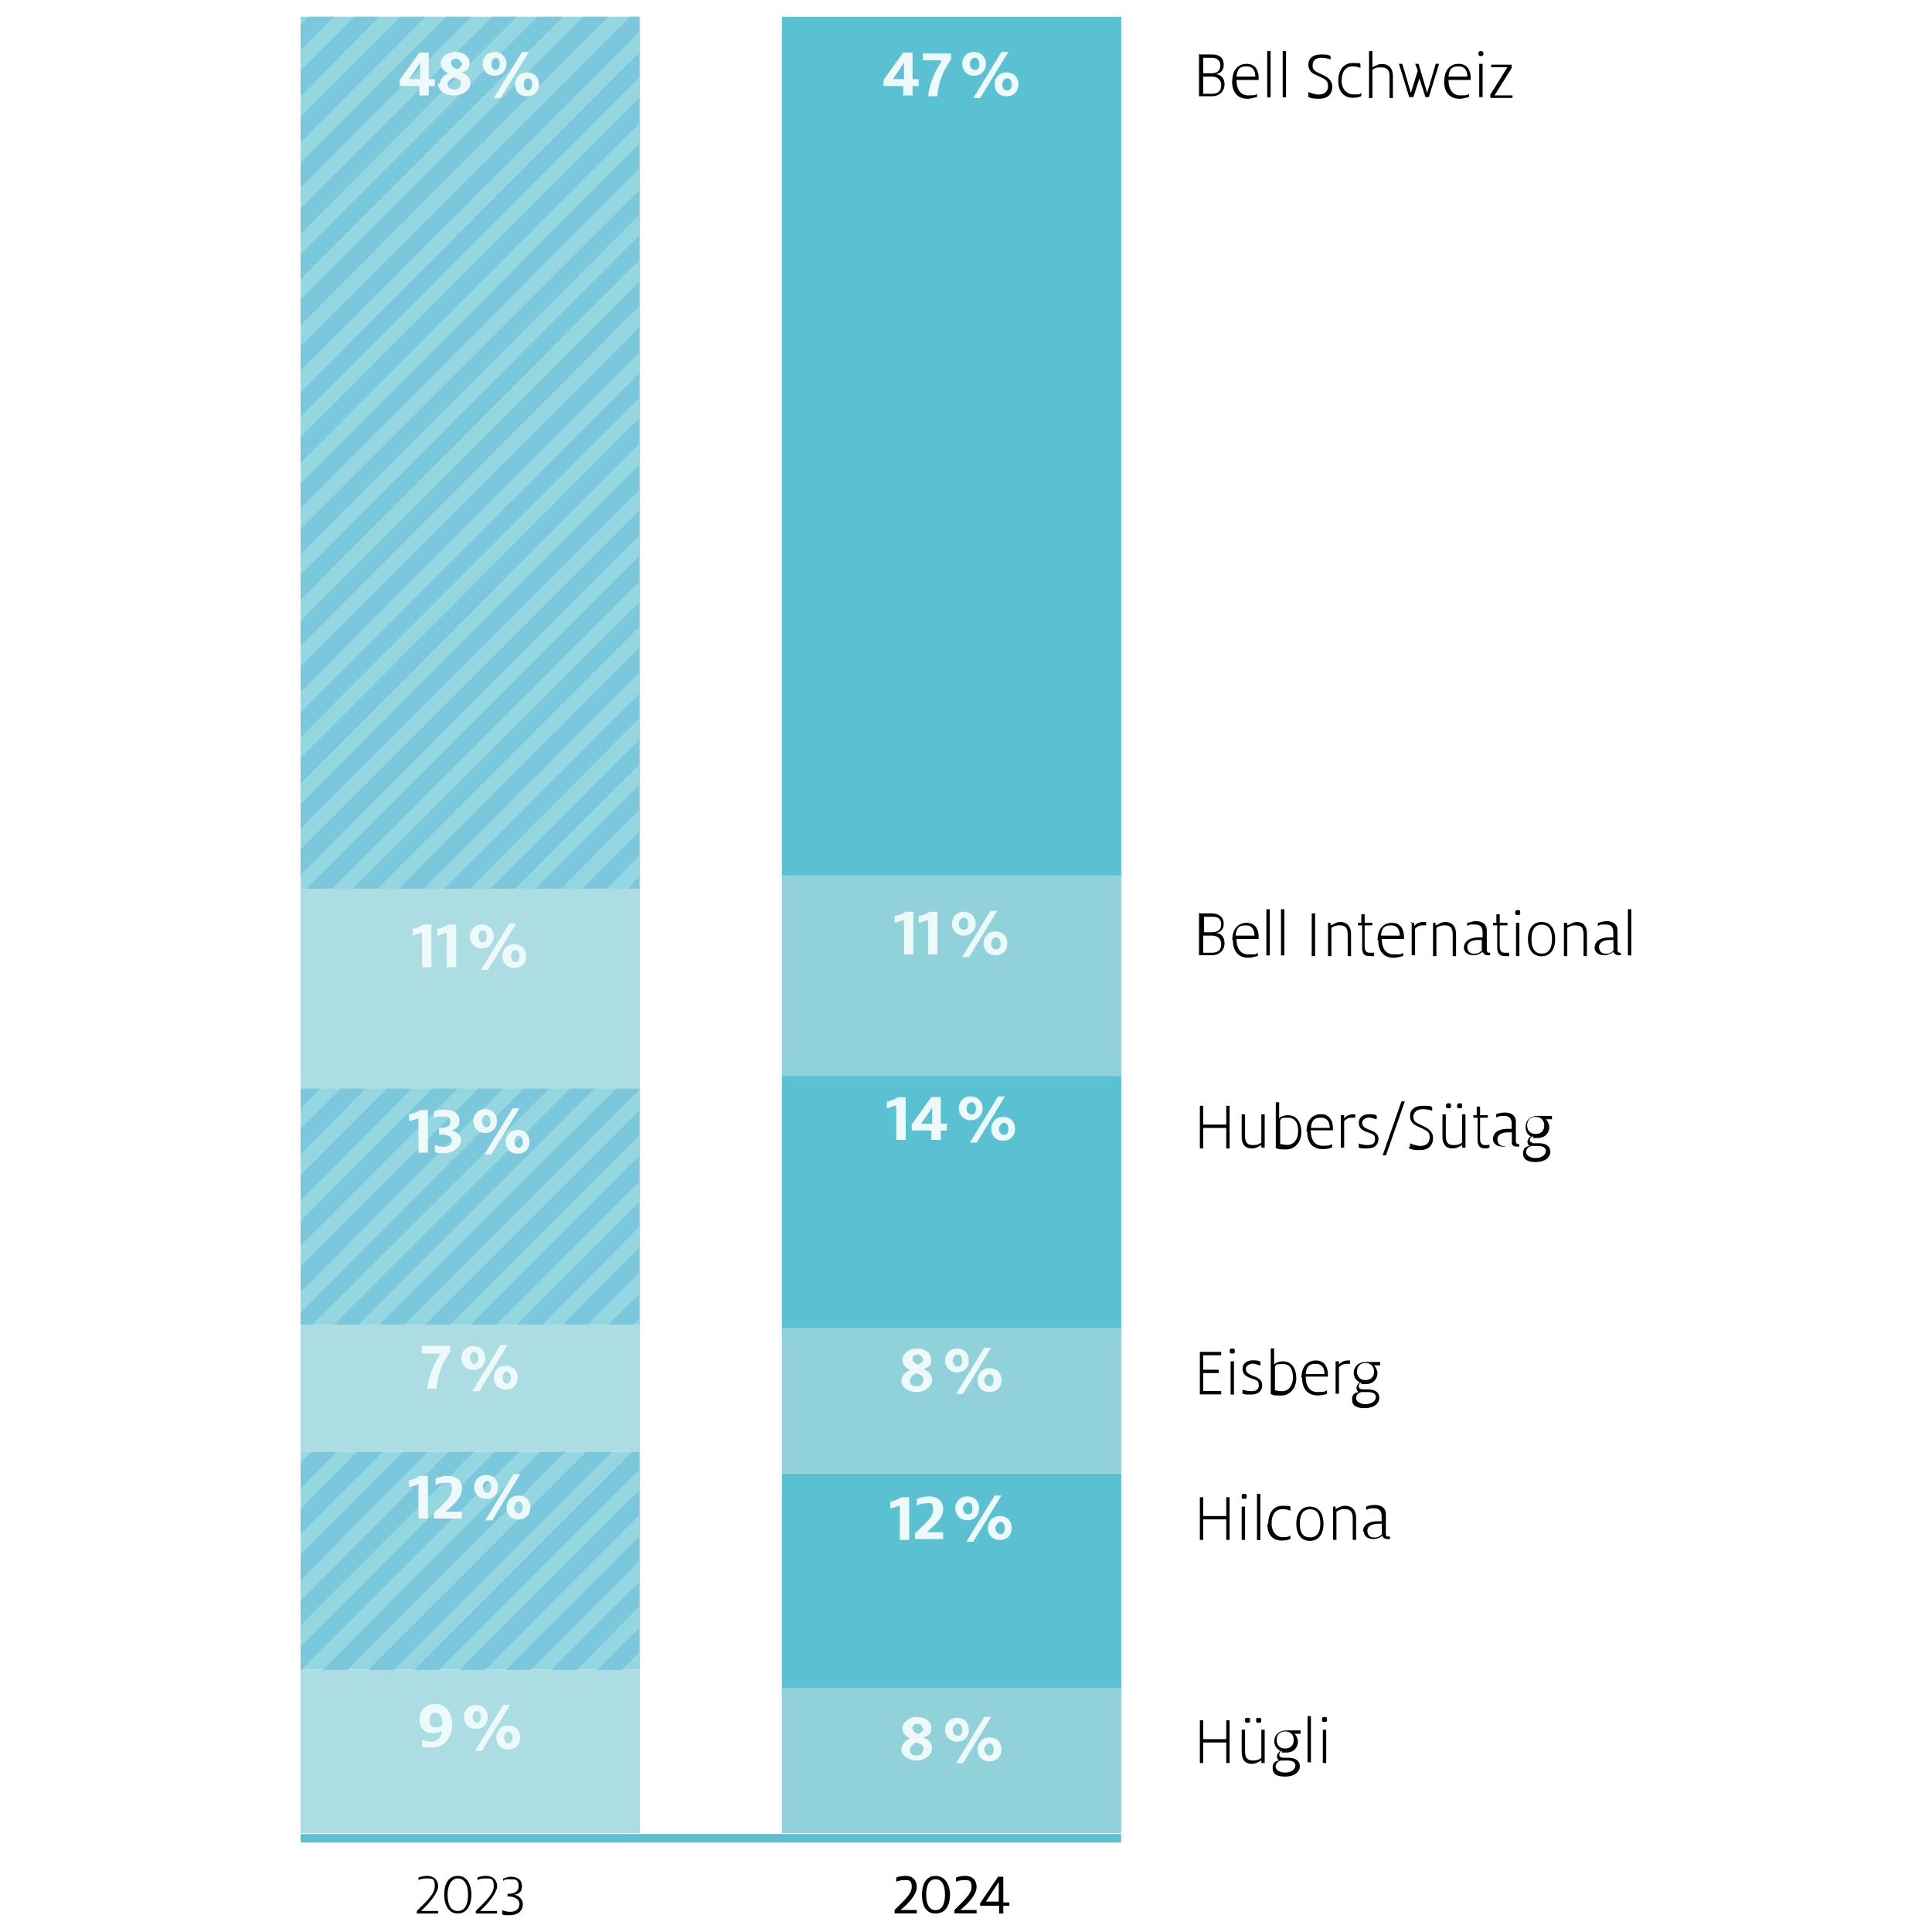 <?xml version="1.0" encoding="UTF-8"?>
<svg id="Layer_1" data-name="Layer 1" xmlns="http://www.w3.org/2000/svg" viewBox="0 0 115 115">
  <defs>
    <style>
      .cls-1 {
        fill: #acdde3;
      }

      .cls-2 {
        fill: #91d1da;
      }

      .cls-3 {
        fill: #eef9fa;
      }

      .cls-4 {
        fill: #fff;
      }

      .cls-5, .cls-6 {
        fill: none;
      }

      .cls-7 {
        fill: #7bc8dc;
      }

      .cls-8 {
        fill: #94d7e1;
      }

      .cls-9 {
        isolation: isolate;
      }

      .cls-6 {
        stroke: #5ac1d3;
        stroke-width: .51px;
      }

      .cls-10 {
        fill: #5ac1d3;
      }
    </style>
  </defs>
  <rect class="cls-4" x="-3" y="-4" width="121" height="121"/>
  <g>
    <g>
      <path d="M71.42,54.37h.71c.46,0,.71.25.71.61s-.2.51-.46.56h0c.31,0,.51.25.51.61s-.25.71-.76.71h-.76v-2.54h0l.05.05ZM71.62,55.49h.51c.36,0,.56-.15.56-.46s-.15-.46-.51-.46h-.51v.92h-.05ZM71.62,56.71h.51c.41,0,.56-.2.56-.51s-.2-.51-.56-.51h-.51v1.07h0v-.05Z"/>
      <path d="M73.35,55.95c0-.61.31-1.02.86-1.02s.71.46.71.81v.15h-1.32c0,.51.2.92.71.92s.41,0,.56-.1v.2c-.1,0-.31.1-.56.1-.61,0-.92-.41-.92-1.02h0l-.05-.05ZM73.55,55.69h1.12c0-.36-.15-.61-.51-.61s-.56.1-.61.61h0Z"/>
      <path d="M75.38,54.12h.2v2.75h-.2v-2.75Z"/>
      <path d="M76.25,54.12h.2v2.75h-.2v-2.75Z"/>
      <path d="M78.08,54.37h.2v2.54h-.2v-2.54Z"/>
      <path d="M79,54.93h.2v.15c.1,0,.31-.2.56-.2.46,0,.66.31.66.71v1.32h-.2v-1.27c0-.36-.1-.56-.46-.56s-.41.1-.51.15v1.68h-.2v-1.98h-.05Z"/>
      <path d="M80.78,54.93h.25v-.51h.2v.51h.46v.15h-.46v1.27c0,.25.1.36.31.36h.25v.2h-.25c-.36,0-.46-.15-.46-.51v-1.32h-.25v-.15h-.05Z"/>
      <path d="M82,55.95c0-.61.31-1.02.86-1.02s.71.46.71.81v.15h-1.32c0,.51.2.92.71.92s.41,0,.56-.1v.2c-.1,0-.31.1-.56.1-.61,0-.92-.41-.92-1.02h0l-.05-.05ZM82.2,55.69h1.12c0-.36-.15-.61-.51-.61s-.56.1-.61.61Z"/>
      <path d="M83.98,54.93h.2v.2c.1-.15.31-.25.51-.25h.2v.2h-.2c-.25,0-.36.1-.46.2v1.58h-.2v-1.98h-.05v.05Z"/>
      <path d="M85.25,54.93h.2v.15c.1,0,.31-.2.56-.2.46,0,.66.31.66.71v1.32h-.2v-1.27c0-.36-.1-.56-.46-.56s-.41.1-.51.15v1.68h-.2v-1.98h-.05Z"/>
      <path d="M87.14,56.41c0-.36.31-.61.86-.61s.15,0,.25,0v-.31c0-.31-.15-.46-.46-.46s-.36,0-.46.1v-.2c.1,0,.31-.1.51-.1.36,0,.66.15.66.56v1.12c0,.15.05.2.15.2s.05,0,.05,0v.15h-.15c-.15,0-.25-.1-.31-.2-.1.1-.31.2-.51.2-.41,0-.61-.2-.61-.56h0v.1h0ZM88.2,56.56v-.61h-.2c-.41,0-.66.15-.66.41s.15.41.41.41.36-.1.46-.2h0Z"/>
      <path d="M88.82,54.93h.25v-.51h.2v.51h.46v.15h-.46v1.27c0,.25.1.36.31.36h.25v.2h-.25c-.31,0-.46-.15-.46-.51v-1.32h-.25v-.15h-.05Z"/>
      <path d="M90.19,54.32c0-.1.05-.15.15-.15s.15,0,.15.15-.05.15-.15.15-.15,0-.15-.15ZM90.24,54.93h.2v1.98h-.2v-1.98Z"/>
      <path d="M90.95,55.9c0-.56.25-1.02.81-1.02s.81.46.81,1.02-.25,1.02-.81,1.02-.81-.46-.81-1.02ZM92.38,55.9c0-.41-.1-.86-.61-.86s-.61.46-.61.86.1.86.61.86.61-.46.61-.86h0Z"/>
      <path d="M93.09,54.93h.2v.15c.1,0,.31-.2.56-.2.46,0,.61.31.61.71v1.32h-.2v-1.27c0-.36-.1-.56-.46-.56s-.41.1-.51.15v1.68h-.2v-1.98h0Z"/>
      <path d="M94.92,56.41c0-.36.31-.61.86-.61s.15,0,.25,0v-.31c0-.31-.15-.46-.46-.46s-.36,0-.46.1v-.2c.1,0,.31-.1.51-.1.36,0,.66.15.66.56v1.12c0,.15.05.2.15.2s.05,0,.05,0v.15h-.15c-.15,0-.25-.1-.31-.2-.1.1-.31.2-.51.2-.41,0-.61-.2-.61-.56h0v.1h0ZM96.04,56.56v-.61h-.2c-.41,0-.66.15-.66.41s.15.41.41.41.36-.1.46-.2h0Z"/>
      <path d="M96.9,54.12h.2v2.75h-.2v-2.75Z"/>
    </g>
    <g>
      <path d="M71.42,65.82h.2v1.12h1.37v-1.12h.2v2.54h-.2v-1.22h-1.37v1.22h-.2v-2.54Z"/>
      <path d="M73.91,67.65v-1.32h.2v1.27c0,.36.1.56.46.56s.41-.1.51-.15v-1.68h.2v1.98h-.2v-.15c-.1.05-.31.2-.56.2-.46,0-.61-.31-.61-.71h0Z"/>
      <path d="M75.94,68.26v-2.65h.2v.97c0-.05.25-.2.51-.2.56,0,.81.46.81,1.02s-.36,1.02-.92,1.02-.46-.05-.61-.1h0v-.05ZM77.27,67.34c0-.46-.15-.81-.61-.81s-.36.05-.46.15v1.42c.1,0,.25.05.41.05.46,0,.66-.41.66-.81h0Z"/>
      <path d="M77.77,67.34c0-.61.31-1.02.86-1.02s.71.46.71.81v.15h-1.32c0,.51.2.92.71.92s.41-.05.56-.1v.2c-.1.05-.31.1-.56.1-.61,0-.92-.41-.92-1.02h0l-.05-.05ZM78.03,67.14h1.12c0-.36-.15-.61-.51-.61s-.56.1-.61.61Z"/>
      <path d="M79.81,66.38h.2v.2c.1-.15.31-.25.51-.25s.1,0,.15,0v.2h-.2c-.25,0-.36.1-.46.2v1.58h-.2v-1.98h0v.05Z"/>
      <path d="M80.88,68.26v-.2c.1.05.36.1.51.1.31,0,.46-.1.46-.36s-.15-.31-.46-.41-.51-.25-.51-.56.25-.51.61-.51.41.05.46.1v.2c-.1,0-.31-.1-.46-.1s-.41.1-.41.31.15.31.41.41.56.2.56.56-.25.56-.66.56-.41,0-.56-.1h.05Z"/>
      <path d="M83.42,65.56h.2l-1.12,3.21h-.2l1.12-3.21Z"/>
      <path d="M83.93,68.26v-.2c.15.05.41.15.61.15.31,0,.56-.15.56-.51s-.2-.41-.61-.61c-.25-.1-.56-.25-.56-.66s.31-.61.76-.61.46,0,.56.1v.2c-.1-.05-.36-.1-.56-.1-.31,0-.56.15-.56.46s.2.36.51.51.66.31.66.76-.31.71-.76.71-.51-.05-.66-.1h0v-.1h.05Z"/>
      <path d="M85.86,67.65v-1.32h.2v1.27c0,.36.1.56.46.56s.41-.1.51-.15v-1.68h.2v1.98h-.2v-.15c-.1.05-.31.2-.56.2-.46,0-.61-.31-.61-.71h0ZM86.07,65.82c0-.1.05-.15.15-.15s.15,0,.15.15-.05.15-.15.15-.15,0-.15-.15ZM86.73,65.82c0-.1.05-.15.15-.15s.15,0,.15.15-.05.15-.15.15-.15,0-.15-.15Z"/>
      <path d="M87.65,66.38h.25v-.51h.2v.51h.46v.15h-.46v1.27c0,.25.1.36.31.36s.2,0,.25-.05v.2s-.15.05-.25.05c-.31,0-.46-.15-.46-.51v-1.32h-.25v-.15h-.05Z"/>
      <path d="M88.87,67.8c0-.36.31-.61.86-.61s.15,0,.25,0v-.31c0-.31-.15-.46-.46-.46s-.36.05-.46.1v-.2c.1-.05.31-.1.51-.1.36,0,.66.15.66.56v1.12c0,.15.05.2.15.2s.05,0,.05,0v.15h-.15c-.15,0-.25-.05-.31-.2-.1.1-.31.2-.51.2-.41,0-.61-.2-.61-.56h0v.1h0ZM89.99,68.01v-.61h-.2c-.41,0-.66.15-.66.41s.15.41.41.41.36-.1.46-.2h0Z"/>
      <path d="M91.21,67.65c-.05,0-.15.1-.15.2s.05.15.2.2h.36c.36,0,.66.15.66.51s-.36.61-.86.61-.76-.15-.76-.51.2-.41.41-.46c-.1,0-.15-.15-.15-.25s.1-.25.2-.31c-.2-.1-.31-.31-.31-.56,0-.41.31-.66.71-.66s.15,0,.2,0h.66v.2h-.36c.1.1.2.31.2.46,0,.36-.25.66-.71.66s-.15,0-.25,0h0v-.1h-.05ZM92.02,68.52c0-.2-.15-.31-.51-.31h-.31c-.15,0-.36.15-.36.36s.25.36.56.36.61-.15.61-.41h0ZM91.92,66.99c0-.25-.15-.51-.51-.51s-.51.25-.51.51.15.51.51.51.51-.25.51-.51Z"/>
    </g>
    <g>
      <path d="M71.42,80.47h1.27v.2h-1.07v.86h.92v.2h-.92v1.07h1.07v.2h-1.27v-2.54h0Z"/>
      <path d="M73.2,80.42c0-.1,0-.15.15-.15s.15.05.15.15,0,.15-.15.15-.15-.05-.15-.15ZM73.25,81.03h.2v1.98h-.2v-1.98Z"/>
      <path d="M73.96,82.91v-.2c.1.05.36.1.51.1.31,0,.46-.1.46-.36s-.15-.31-.46-.41-.51-.25-.51-.56.25-.51.61-.51.41.05.46.1v.2c-.1,0-.31-.1-.46-.1s-.41.1-.41.31.15.31.41.41.56.2.56.56-.25.56-.66.56-.41,0-.56-.1h.05Z"/>
      <path d="M75.64,82.91v-2.65h.2v.97c0-.05.25-.2.51-.2.56,0,.81.46.81,1.02s-.36,1.02-.92,1.02-.46-.05-.61-.1h0v-.05ZM76.96,82c0-.46-.15-.81-.61-.81s-.36.05-.46.15v1.42c.1,0,.25.05.41.05.46,0,.66-.41.66-.81h0Z"/>
      <path d="M77.47,82c0-.61.31-1.02.86-1.02s.71.46.71.81v.15h-1.32c0,.51.2.92.71.92s.41-.05.56-.1v.2c-.1.05-.31.1-.56.1-.61,0-.92-.41-.92-1.02h0l-.05-.05ZM77.72,81.79h1.12c0-.36-.15-.61-.51-.61s-.56.1-.61.61Z"/>
      <path d="M79.5,81.03h.2v.2c.1-.15.31-.25.51-.25s.1,0,.15,0v.2h-.2c-.25,0-.36.1-.46.2v1.58h-.2v-1.98h0v.05Z"/>
      <path d="M81.03,82.3c-.1,0-.15.1-.15.2s0,.15.2.2h.36c.36,0,.66.15.66.51s-.36.61-.86.61-.76-.15-.76-.51.2-.41.41-.46c-.1,0-.15-.15-.15-.25s.1-.25.2-.31c-.2-.1-.36-.31-.36-.56,0-.41.31-.66.71-.66s.15,0,.2,0h.66v.2h-.36c.1.1.2.31.2.46,0,.36-.25.66-.71.66s-.15,0-.25,0h0v-.1h0ZM81.9,83.17c0-.2-.15-.31-.51-.31h-.31c-.15,0-.36.15-.36.36s.25.36.56.36.61-.15.61-.41h0ZM81.79,81.64c0-.25-.15-.51-.51-.51s-.51.25-.51.51.15.51.51.51.51-.25.51-.51Z"/>
    </g>
    <g>
      <path d="M71.42,89.12h.2v1.12h1.37v-1.12h.2v2.54h-.2v-1.22h-1.37v1.22h-.2v-2.54Z"/>
      <path d="M73.91,89.07c0-.1,0-.15.15-.15s.15.05.15.15,0,.15-.15.15-.15-.05-.15-.15ZM73.91,89.68h.2v1.98h-.2v-1.98Z"/>
      <path d="M74.82,88.92h.2v2.75h-.2v-2.75Z"/>
      <path d="M75.49,90.7c0-.56.25-1.07.86-1.07s.41.05.46.1v.2c-.1-.05-.25-.1-.46-.1-.46,0-.66.36-.66.86s.31.81.66.81.36-.05.46-.1v.2c-.1.05-.25.1-.51.1-.56,0-.86-.36-.86-.97h0l.05-.05Z"/>
      <path d="M77.16,90.7c0-.56.25-1.02.81-1.02s.81.46.81,1.02-.25,1.02-.81,1.02-.81-.46-.81-1.02ZM78.59,90.7c0-.41-.1-.86-.61-.86s-.61.46-.61.86.1.81.61.81.61-.46.61-.81Z"/>
      <path d="M79.3,89.68h.2v.15c.1-.05.31-.2.56-.2.46,0,.66.31.66.71v1.32h-.2v-1.27c0-.36-.1-.56-.46-.56s-.41.1-.51.15v1.68h-.2v-1.98h-.05Z"/>
      <path d="M81.13,91.16c0-.36.31-.61.86-.61s.15,0,.25,0v-.31c0-.31-.15-.46-.46-.46s-.36.05-.46.1v-.2c.1-.05.31-.1.51-.1.36,0,.66.15.66.56v1.12c0,.15,0,.2.15.2s0,0,.1,0v.15h-.15c-.15,0-.25-.05-.31-.2-.1.1-.31.2-.51.2-.41,0-.61-.2-.61-.56h0v.1h-.05ZM82.25,91.31v-.61h-.2c-.41,0-.66.15-.66.41s.15.41.41.41.36-.1.46-.2h0Z"/>
    </g>
    <g>
      <path d="M71.42,102.4h.2v1.12h1.37v-1.12h.2v2.54h-.2v-1.22h-1.37v1.22h-.2v-2.54Z"/>
      <path d="M73.91,104.28v-1.32h.2v1.27c0,.36.1.56.46.56s.41-.1.51-.15v-1.68h.2v1.98h-.2v-.15c-.1.05-.31.2-.56.2-.46,0-.61-.31-.61-.71h0ZM74.11,102.4c0-.1,0-.15.15-.15s.15.05.15.15,0,.15-.15.15-.15-.05-.15-.15ZM74.77,102.4c0-.1,0-.15.15-.15s.15.05.15.15,0,.15-.15.15-.15-.05-.15-.15Z"/>
      <path d="M76.3,104.23c-.1,0-.15.1-.15.2s0,.15.2.2h.36c.36,0,.66.15.66.51s-.36.61-.86.61-.76-.15-.76-.51.2-.41.41-.46c-.1,0-.15-.15-.15-.25s.1-.25.2-.31c-.2-.1-.36-.31-.36-.56,0-.41.31-.66.71-.66s.15,0,.2,0h.66v.2h-.36c.1.1.2.31.2.46,0,.36-.25.66-.71.66s-.15,0-.25,0h0v-.1h0ZM77.11,105.1c0-.2-.15-.31-.51-.31h-.31c-.15,0-.36.15-.36.36s.25.36.56.36.61-.15.61-.41h0ZM77.01,103.57c0-.25-.15-.51-.51-.51s-.51.25-.51.51.15.51.51.51.51-.25.51-.51Z"/>
      <path d="M77.83,102.15h.2v2.75h-.2v-2.75Z"/>
      <path d="M78.69,102.35c0-.1,0-.15.15-.15s.15.05.15.15,0,.15-.15.15-.15-.05-.15-.15ZM78.74,102.96h.2v1.98h-.2v-1.98Z"/>
    </g>
    <g class="cls-9">
      <g class="cls-9">
        <g class="cls-9">
          <g class="cls-9">
            <path d="M71.42,3.24h.71c.51,0,.71.25.71.61s-.2.51-.46.56h0c.31.05.51.25.51.61s-.25.71-.76.71h-.76v-2.54l.05.05ZM71.62,4.36h.51c.36,0,.51-.2.51-.46s-.15-.46-.51-.46h-.51v.92ZM71.62,5.58h.51c.41,0,.56-.2.56-.51s-.2-.51-.56-.51h-.51v1.07-.05Z"/>
          </g>
        </g>
      </g>
      <g class="cls-9">
        <g class="cls-9">
          <g class="cls-9">
            <path d="M73.35,4.82c0-.61.31-1.02.86-1.02s.71.46.71.81,0,.1,0,.15h-1.32c0,.51.2.92.71.92s.41-.05.51-.1v.2c-.1,0-.31.1-.56.1-.61,0-.92-.41-.92-1.02v-.05ZM73.6,4.56h1.12c0-.36-.15-.61-.51-.61s-.56.1-.61.61Z"/>
            <path d="M75.43,3.04h.2v2.75h-.2v-2.75Z"/>
            <path d="M76.35,3.04h.2v2.75h-.2v-2.75Z"/>
          </g>
        </g>
      </g>
      <g class="cls-9">
        <g class="cls-9">
          <g class="cls-9">
            <path d="M77.88,5.68v-.2c.15.05.41.15.61.15.31,0,.56-.15.56-.51s-.2-.41-.61-.61c-.25-.1-.56-.25-.56-.66s.31-.61.76-.61.46.05.56.1v.2c-.1-.05-.36-.1-.56-.1-.31,0-.51.15-.51.46s.2.36.51.51.66.31.66.76-.31.71-.76.71-.51-.05-.66-.1v-.1Z"/>
          </g>
        </g>
      </g>
      <g class="cls-9">
        <g class="cls-9">
          <g class="cls-9">
            <path d="M79.66,4.82c0-.56.25-1.07.86-1.07s.41.05.46.1v.2c-.1-.05-.25-.1-.46-.1-.46,0-.66.36-.66.86s.31.81.71.81.36,0,.46-.1v.2c-.1.05-.25.1-.51.1-.51,0-.86-.36-.86-.97v-.05Z"/>
          </g>
        </g>
      </g>
      <g class="cls-9">
        <g class="cls-9">
          <g class="cls-9">
            <path d="M81.49,3.04h.2v.97c.1-.05.31-.2.56-.2.46,0,.66.31.66.71v1.32h-.2v-1.27c0-.36-.1-.56-.51-.56s-.41.1-.51.15v1.68h-.2v-2.8Z"/>
            <path d="M84.54,4.51l-.41,1.27h-.25l-.61-1.98h.2l.51,1.73.41-1.32-.15-.41h.2l.51,1.73.51-1.73h.2l-.61,1.98h-.2l-.41-1.27h.1Z"/>
          </g>
        </g>
      </g>
      <g class="cls-9">
        <g class="cls-9">
          <g class="cls-9">
            <path d="M85.97,4.82c0-.61.31-1.02.86-1.02s.71.46.71.81,0,.1,0,.15h-1.32c0,.51.2.92.71.92s.41-.05.51-.1v.2c-.1,0-.31.1-.56.1-.61,0-.92-.41-.92-1.02v-.05ZM86.22,4.56h1.12c0-.36-.15-.61-.51-.61s-.56.1-.61.61Z"/>
            <path d="M88,3.19c0-.1.05-.15.15-.15s.15.05.15.15-.05.15-.15.15-.15-.05-.15-.15ZM88.05,3.8h.2v1.98h-.2v-1.98Z"/>
          </g>
        </g>
      </g>
      <g class="cls-9">
        <g class="cls-9">
          <g class="cls-9">
            <path d="M88.71,5.63l1.02-1.63h-.97v-.15h1.22v.2l-1.02,1.63h1.07v.15h-1.32v-.2Z"/>
          </g>
        </g>
      </g>
    </g>
    <path d="M24.81,113.9v-.15c.61-.61,1.07-1.02,1.07-1.48s-.15-.46-.46-.46-.41.05-.51.1v-.15c.1-.05.31-.1.51-.1.41,0,.66.25.66.61s-.46.97-1.02,1.48h1.02v.15h-1.27,0ZM26.44,112.78c0-.56.2-1.12.81-1.12s.81.61.81,1.12-.2,1.12-.81,1.12-.81-.61-.81-1.12ZM27.86,112.78c0-.56-.2-.97-.61-.97s-.61.46-.61.97.15.97.61.97.61-.46.61-.97ZM28.32,113.9v-.15c.61-.61,1.07-1.02,1.07-1.48s-.15-.46-.46-.46-.41.05-.51.1v-.15c.1-.05.31-.1.51-.1.41,0,.66.25.66.61s-.46.97-1.02,1.48h1.02v.15h-1.27ZM29.9,113.85v-.15c.1.05.31.1.46.1.31,0,.56-.15.56-.46s-.31-.46-.71-.46h0v-.15h0c.36,0,.66-.1.66-.46s-.15-.41-.46-.41-.36,0-.46.1v-.15c.1,0,.25-.1.46-.1.41,0,.66.2.66.56s-.2.46-.46.51h0c.31.05.51.31.51.56,0,.41-.31.66-.76.66s-.36,0-.51-.1h.05v-.05Z"/>
    <path d="M53.25,113.69c.61-.61,1.02-.97,1.02-1.37s-.15-.41-.41-.41-.41.05-.51.1v-.25c.1-.05.31-.1.56-.1.41,0,.66.25.66.66s-.41.92-.97,1.37h.97v.2h-1.32v-.2h0ZM54.88,112.78c0-.56.2-1.12.81-1.12s.86.61.86,1.12-.2,1.12-.86,1.12-.81-.61-.81-1.12ZM56.25,112.78c0-.51-.15-.92-.56-.92s-.56.41-.56.92.15.92.56.92.56-.41.56-.92ZM56.81,113.69c.61-.61,1.02-.97,1.02-1.37s-.15-.41-.41-.41-.41.05-.51.1v-.25c.1-.05.31-.1.56-.1.41,0,.66.25.66.66s-.41.92-.97,1.37h.97v.2h-1.32v-.2h0ZM59.46,113.44h-1.12v-.15l1.07-1.58h.31v1.53h.36v.2h-.36v.46h-.25v-.46h0ZM58.64,113.19h.81v-1.17h0l-.76,1.17h-.05Z"/>
    <line class="cls-6" x1="17.89" y1="109.42" x2="66.73" y2="109.42"/>
    <rect class="cls-10" x="46.54" y="1" width="20.2" height="51.13"/>
    <rect class="cls-10" x="46.54" y="87.7" width="20.2" height="12.97"/>
    <rect class="cls-10" x="46.54" y="64.04" width="20.2" height="15.16"/>
    <path class="cls-3" d="M53.3,65.82c-.15,0-.41.15-.51.15v-.41c.2,0,.51-.15.66-.25h.46v2.54h-.56v-2.04h-.05ZM55.49,67.29h-1.22v-.36l1.17-1.63h.56v1.58h.36v.41h-.36v.56h-.56v-.56h.05ZM55.49,66.89v-.97h0l-.66.97h.66Z"/>
    <path class="cls-3" d="M57.07,65.97c0-.36.25-.71.71-.71s.71.36.71.71-.25.71-.71.71-.71-.36-.71-.71ZM58.09,65.97c0-.2-.1-.36-.25-.36s-.31.15-.31.36.1.36.31.36.25-.15.25-.36ZM59.41,65.26h.41l-1.68,2.75h-.41l1.68-2.75ZM59,67.19c0-.36.25-.71.71-.71s.71.31.71.71-.25.71-.71.71-.71-.31-.71-.71h0ZM60.02,67.19c0-.2-.1-.36-.25-.36s-.31.2-.31.36.1.36.31.36.25-.2.25-.36Z"/>
    <rect class="cls-1" x="17.89" y="78.84" width="20.2" height="7.58"/>
    <path class="cls-3" d="M26.18,80.57h-1.07v-.46h1.68v.36c-.51.71-.76,1.48-.81,2.19h-.56c.1-.81.46-1.58.81-2.09h-.05Z"/>
    <path class="cls-3" d="M27.46,80.83c0-.36.25-.71.71-.71s.71.31.71.71-.25.71-.71.71-.71-.36-.71-.71h0ZM28.47,80.83c0-.2-.1-.36-.25-.36s-.25.2-.25.36.1.36.25.36.25-.15.25-.36ZM29.8,80.06h.41l-1.68,2.75h-.41l1.68-2.75ZM29.39,82c0-.36.25-.71.71-.71s.71.31.71.71-.25.71-.71.71-.71-.31-.71-.71h0ZM30.41,82c0-.2-.1-.36-.25-.36s-.25.2-.25.36.1.36.25.36.25-.2.25-.36Z"/>
    <rect class="cls-2" x="46.54" y="79.05" width="20.2" height="8.65"/>
    <path class="cls-3" d="M53.66,82.2c0-.31.2-.51.51-.66-.25-.1-.46-.31-.46-.61s.36-.66.86-.66.86.25.86.66-.2.46-.46.56c.31.15.51.31.51.66s-.41.71-.92.71-.92-.31-.92-.71h0v.05ZM54.98,82.15c0-.25-.2-.36-.46-.41-.15.1-.36.2-.36.46s.2.31.41.31.36-.1.36-.31h0l.05-.05ZM54.93,80.93c0-.15-.15-.31-.31-.31s-.31.1-.31.25.15.31.36.36c.1-.05.31-.2.31-.36h0l-.05.05Z"/>
    <path class="cls-3" d="M56.25,80.98c0-.36.25-.71.71-.71s.71.31.71.71-.25.71-.71.71-.71-.36-.71-.71h0ZM57.27,80.98c0-.2-.1-.36-.25-.36s-.31.2-.31.36.1.36.31.36.25-.15.25-.36ZM58.59,80.22h.41l-1.68,2.75h-.41l1.68-2.75ZM58.19,82.15c0-.36.25-.71.71-.71s.71.31.71.71-.25.71-.71.71-.71-.31-.71-.71h0ZM59.15,82.15c0-.2-.1-.36-.25-.36s-.31.2-.31.36.1.36.31.36.25-.2.25-.36Z"/>
    <rect class="cls-1" x="17.89" y="99.4" width="20.2" height="9.72"/>
    <path class="cls-3" d="M25.12,104.03v-.46c.1.05.31.1.56.1s.61-.2.61-.66c-.1.1-.31.15-.51.15-.51,0-.81-.31-.81-.81s.31-.92.92-.92,1.02.46,1.02,1.22-.46,1.37-1.17,1.37-.46-.05-.56-.1h0v.1h-.05ZM26.34,102.71h0c0-.51-.15-.76-.41-.76s-.36.15-.36.46.15.41.36.41.31-.05.41-.15h0v.05Z"/>
    <path class="cls-3" d="M27.61,102.2c0-.36.25-.71.71-.71s.71.31.71.71-.25.71-.71.71-.71-.36-.71-.71h0ZM28.63,102.2c0-.2-.1-.36-.25-.36s-.25.2-.25.36.1.36.25.36.25-.15.25-.36ZM29.95,101.48h.41l-1.68,2.75h-.41l1.68-2.75ZM29.54,103.42c0-.36.25-.71.71-.71s.71.31.71.71-.25.71-.71.71-.71-.31-.71-.71h0ZM30.51,103.42c0-.2-.1-.36-.25-.36s-.25.2-.25.36.1.36.25.36.25-.2.25-.36Z"/>
    <rect class="cls-2" x="46.54" y="100.47" width="20.2" height="8.65"/>
    <path class="cls-3" d="M53.66,104.13c0-.31.2-.51.51-.66-.25-.1-.46-.31-.46-.61s.36-.66.86-.66.86.25.86.66-.2.46-.46.56c.31.15.51.31.51.66s-.41.71-.92.71-.92-.31-.92-.71h0v.05ZM54.98,104.13c0-.25-.2-.36-.46-.41-.15.1-.36.2-.36.46s.2.31.41.31.36-.1.36-.31h0l.05-.05ZM54.93,102.91c0-.15-.15-.31-.31-.31s-.31.1-.31.25.15.31.36.36c.1-.05.31-.2.31-.36h0l-.05.05Z"/>
    <path class="cls-3" d="M56.25,102.96c0-.36.25-.71.71-.71s.71.31.71.71-.25.71-.71.71-.71-.36-.71-.71h0ZM57.27,102.96c0-.2-.1-.36-.25-.36s-.31.2-.31.36.1.36.31.36.25-.15.25-.36ZM58.59,102.2h.41l-1.68,2.75h-.41l1.68-2.75ZM58.19,104.13c0-.36.25-.71.71-.71s.71.31.71.71-.25.71-.71.71-.71-.31-.71-.71h0ZM59.15,104.13c0-.2-.1-.36-.25-.36s-.31.2-.31.36.1.36.31.36.25-.2.25-.36Z"/>
    <path class="cls-3" d="M53.51,89.63c-.15.05-.41.15-.51.15v-.41c.2,0,.51-.15.66-.25h.46v2.54h-.56v-2.04h-.05ZM54.47,91.26c.76-.71,1.07-.97,1.07-1.42s-.15-.36-.41-.36-.41.05-.56.15v-.41c.15-.05.41-.15.71-.15.51,0,.86.25.86.76s-.41.86-.97,1.37h.97v.41h-1.68v-.36h0Z"/>
    <path class="cls-3" d="M56.86,89.78c0-.36.25-.71.71-.71s.71.31.71.71-.25.71-.71.71-.71-.36-.71-.71h0ZM57.88,89.78c0-.2-.1-.36-.25-.36s-.31.2-.31.36.1.36.31.36.25-.15.25-.36ZM59.2,89.02h.41l-1.68,2.75h-.41l1.68-2.75ZM58.8,90.95c0-.36.25-.71.71-.71s.71.31.71.71-.25.71-.71.71-.71-.31-.71-.71h0ZM59.81,90.95c0-.2-.1-.36-.25-.36s-.31.2-.31.36.1.36.31.36.25-.2.25-.36Z"/>
    <rect class="cls-1" x="17.89" y="52.9" width="20.2" height="11.91"/>
    <path class="cls-3" d="M25.07,55.54c-.15,0-.41.15-.51.15v-.41c.2,0,.51-.15.66-.25h.46v2.54h-.56v-2.04h-.05ZM26.54,55.54c-.15,0-.41.15-.51.15v-.41c.2,0,.51-.15.66-.25h.46v2.54h-.56v-2.04h-.05Z"/>
    <path class="cls-3" d="M27.97,55.74c0-.36.25-.71.71-.71s.71.36.71.71-.25.71-.71.71-.71-.36-.71-.71ZM28.98,55.74c0-.2-.1-.36-.25-.36s-.25.15-.25.36.1.36.25.36.25-.15.25-.36ZM30.31,54.98h.41l-1.68,2.75h-.41l1.68-2.75ZM29.9,56.91c0-.36.25-.71.71-.71s.71.31.71.71-.25.71-.71.71-.71-.36-.71-.71h0ZM30.92,56.91c0-.2-.1-.36-.25-.36s-.25.15-.25.36.1.36.25.36.25-.15.25-.36Z"/>
    <rect class="cls-2" x="46.54" y="52.13" width="20.2" height="11.91"/>
    <path class="cls-3" d="M53.76,54.78c-.15,0-.41.15-.51.15v-.41c.2,0,.51-.15.66-.25h.46v2.54h-.56v-2.04h-.05ZM55.19,54.78c-.15,0-.41.15-.51.15v-.41c.2,0,.51-.15.66-.25h.46v2.54h-.56v-2.04h-.05Z"/>
    <path class="cls-3" d="M56.66,54.98c0-.36.25-.71.71-.71s.71.36.71.71-.25.71-.71.71-.71-.36-.71-.71ZM57.63,54.98c0-.2-.1-.36-.25-.36s-.31.15-.31.36.1.36.31.36.25-.15.25-.36ZM58.95,54.22h.41l-1.68,2.75h-.41l1.68-2.75ZM58.54,56.15c0-.36.25-.71.71-.71s.71.31.71.71-.25.71-.71.71-.71-.36-.71-.71h0ZM59.56,56.15c0-.2-.1-.36-.25-.36s-.31.15-.31.36.1.36.31.36.25-.15.25-.36Z"/>
    <path class="cls-3" d="M53.81,5.12h-1.22v-.36l1.17-1.63h.56v1.58h.36v.41h-.36v.56h-.56v-.56h.05ZM53.81,4.71v-.97h0l-.66.97h.66ZM56,3.59h-1.07v-.41h1.68v.36c-.51.71-.76,1.42-.81,2.19h-.56c.1-.81.46-1.58.81-2.09h-.05v-.05Z"/>
    <path class="cls-3" d="M57.27,3.8c0-.36.25-.71.71-.71s.71.36.71.71-.25.71-.71.71-.71-.36-.71-.71ZM58.29,3.8c0-.2-.1-.36-.25-.36s-.31.15-.31.36.1.36.31.36.25-.15.25-.36ZM59.61,3.09h.41l-1.68,2.75h-.41s1.68-2.75,1.68-2.75ZM59.2,5.02c0-.36.25-.71.71-.71s.71.31.71.71-.25.71-.71.71-.71-.31-.71-.71h0ZM60.22,5.02c0-.2-.1-.36-.25-.36s-.31.15-.31.36.1.36.31.36.25-.2.25-.36Z"/>
    <rect class="cls-8" x="17.89" y="1" width="20.2" height="51.9"/>
    <polygon class="cls-7" points="17.89 36.97 17.89 38.45 38.04 18.25 38.04 16.77 17.89 36.97"/>
    <polygon class="cls-7" points="17.89 45.11 17.89 46.64 38.04 26.44 38.04 24.91 17.89 45.11"/>
    <polygon class="cls-7" points="17.89 31.48 17.89 33 38.04 12.8 38.04 11.33 17.89 31.48"/>
    <polygon class="cls-7" points="17.89 39.67 17.89 41.19 38.04 21 38.04 19.47 17.89 39.67"/>
    <polygon class="cls-7" points="17.89 42.41 17.89 43.89 38.04 23.69 38.04 22.22 17.89 42.41"/>
    <polygon class="cls-7" points="17.89 34.22 17.89 35.7 38.04 15.5 38.04 14.02 17.89 34.22"/>
    <polygon class="cls-7" points="37.48 1 17.89 20.59 17.89 22.06 38.04 1.92 38.04 1 37.48 1"/>
    <polygon class="cls-7" points="17.89 28.78 17.89 30.25 38.04 10.06 38.04 8.58 17.89 28.78"/>
    <polygon class="cls-7" points="17.89 23.34 17.89 24.81 38.04 4.61 38.04 3.14 17.89 23.34"/>
    <polygon class="cls-7" points="17.89 26.03 17.89 27.56 38.04 7.36 38.04 5.83 17.89 26.03"/>
    <polygon class="cls-7" points="29.19 52.9 30.66 52.9 38.04 45.52 38.04 44.04 29.19 52.9"/>
    <polygon class="cls-7" points="34.73 1 17.89 17.84 17.89 19.37 36.21 1 34.73 1"/>
    <polygon class="cls-7" points="34.63 52.9 36.11 52.9 38.04 50.96 38.04 49.49 34.63 52.9"/>
    <polygon class="cls-7" points="31.88 52.9 33.41 52.9 38.04 48.21 38.04 46.74 31.88 52.9"/>
    <polygon class="cls-7" points="17.89 47.86 17.89 49.33 38.04 29.19 38.04 27.66 17.89 47.86"/>
    <rect class="cls-5" x="17.89" y="1" width="20.2" height="51.9"/>
    <polygon class="cls-7" points="37.38 52.9 38.04 52.9 38.04 52.18 37.38 52.9"/>
    <polygon class="cls-7" points="18.25 52.9 19.77 52.9 38.04 34.63 38.04 33.1 18.25 52.9"/>
    <polygon class="cls-7" points="17.89 50.56 17.89 52.08 38.04 31.88 38.04 30.41 17.89 50.56"/>
    <polygon class="cls-7" points="26.44 52.9 27.97 52.9 38.04 42.77 38.04 41.3 26.44 52.9"/>
    <polygon class="cls-7" points="21 52.9 22.47 52.9 38.04 37.33 38.04 35.85 21 52.9"/>
    <polygon class="cls-7" points="23.74 52.9 25.22 52.9 38.04 40.07 38.04 38.55 23.74 52.9"/>
    <polygon class="cls-7" points="29.29 1 17.89 12.4 17.89 13.92 30.76 1 29.29 1"/>
    <polygon class="cls-7" points="31.98 1 17.89 15.14 17.89 16.62 33.51 1 31.98 1"/>
    <polygon class="cls-7" points="18.35 1 17.89 1.51 17.89 2.98 19.88 1 18.35 1"/>
    <polygon class="cls-7" points="23.84 1 17.89 6.95 17.89 8.48 25.32 1 23.84 1"/>
    <polygon class="cls-7" points="21.1 1 17.89 4.21 17.89 5.73 22.57 1 21.1 1"/>
    <polygon class="cls-7" points="26.54 1 17.89 9.7 17.89 11.18 28.07 1 26.54 1"/>
    <path class="cls-3" d="M25.01,5.12h-1.22v-.36l1.17-1.63h.56v1.58h.36v.41h-.36v.56h-.56v-.56h.05ZM25.01,4.71v-.97h0l-.66.97h.66ZM26.18,5.02c0-.31.2-.51.51-.66-.25-.1-.46-.31-.46-.61s.36-.66.86-.66.86.25.86.66-.2.46-.46.56c.31.15.51.31.51.66s-.41.71-.97.71-.97-.31-.97-.71h.1v.05ZM27.46,5.02c0-.25-.2-.36-.46-.41-.15.1-.36.2-.36.41s.2.31.41.31.36-.1.36-.31h.05ZM27.46,3.8c0-.15-.15-.31-.31-.31s-.31.1-.31.25.15.31.36.36c.1,0,.31-.15.31-.36h-.05v.05Z"/>
    <path class="cls-3" d="M28.73,3.8c0-.36.25-.71.71-.71s.71.36.71.71-.25.71-.71.71-.71-.36-.71-.71ZM29.75,3.8c0-.2-.1-.36-.25-.36s-.25.15-.25.36.1.36.25.36.25-.15.25-.36ZM31.07,3.09h.41l-1.68,2.75h-.41s1.68-2.75,1.68-2.75ZM30.66,5.02c0-.36.25-.71.71-.71s.71.31.71.71-.25.71-.71.71-.71-.31-.71-.71h0ZM31.68,5.02c0-.2-.1-.36-.25-.36s-.25.15-.25.36.1.36.25.36.25-.2.25-.36Z"/>
    <rect class="cls-8" x="17.89" y="64.8" width="20.2" height="14.04"/>
    <rect class="cls-5" x="17.89" y="64.8" width="20.2" height="14.04"/>
    <polygon class="cls-7" points="30.76 78.84 32.29 78.84 38.04 73.04 38.04 71.57 30.76 78.84"/>
    <rect class="cls-5" x="17.89" y="64.8" width="20.2" height="14.04"/>
    <polygon class="cls-7" points="33.51 78.84 34.99 78.84 38.04 75.79 38.04 74.26 33.51 78.84"/>
    <polygon class="cls-7" points="36.21 78.84 37.73 78.84 38.04 78.49 38.04 77.01 36.21 78.84"/>
    <rect class="cls-5" x="17.89" y="64.8" width="20.2" height="14.04"/>
    <polygon class="cls-7" points="28.02 78.84 29.54 78.84 38.04 70.35 38.04 68.82 28.02 78.84"/>
    <rect class="cls-5" x="17.89" y="64.8" width="20.2" height="14.04"/>
    <polygon class="cls-7" points="36.67 64.8 22.57 78.84 24.1 78.84 38.04 64.9 38.04 64.8 36.67 64.8"/>
    <polygon class="cls-7" points="25.32 78.84 26.8 78.84 38.04 67.6 38.04 66.12 25.32 78.84"/>
    <polygon class="cls-7" points="25.73 64.8 17.89 72.69 17.89 74.16 27.25 64.8 25.73 64.8"/>
    <polygon class="cls-7" points="31.17 64.8 17.89 78.13 17.89 78.84 18.6 78.84 32.7 64.8 31.17 64.8"/>
    <polygon class="cls-7" points="28.47 64.8 17.89 75.38 17.89 76.91 29.95 64.8 28.47 64.8"/>
    <polygon class="cls-7" points="33.92 64.8 19.88 78.84 21.35 78.84 35.39 64.8 33.92 64.8"/>
    <polygon class="cls-7" points="23.03 64.8 17.89 69.94 17.89 71.47 24.51 64.8 23.03 64.8"/>
    <polygon class="cls-7" points="17.89 64.8 17.89 65.97 19.06 64.8 17.89 64.8"/>
    <polygon class="cls-7" points="20.28 64.8 17.89 67.19 17.89 68.72 21.76 64.8 20.28 64.8"/>
    <path class="cls-3" d="M24.86,66.58c-.15.05-.41.15-.51.15v-.41c.2,0,.51-.15.66-.25h.46v2.54h-.56v-2.04h-.05ZM25.88,68.57v-.41c.15.05.31.1.56.1s.46-.1.46-.36-.25-.36-.61-.36h-.15v-.41h.05c.36,0,.61-.05.61-.36s-.15-.31-.41-.31-.41,0-.56.1v-.41c.15-.05.36-.1.66-.1.51,0,.86.25.86.66s-.2.46-.46.56h0c.31.1.56.31.56.61s-.41.76-.97.76-.46,0-.61-.1h0Z"/>
    <path class="cls-3" d="M28.17,66.73c0-.36.25-.71.71-.71s.71.36.71.71-.25.71-.71.71-.71-.36-.71-.71ZM29.19,66.73c0-.2-.1-.36-.25-.36s-.25.2-.25.36.1.36.25.36.25-.15.25-.36ZM30.51,65.97h.41l-1.68,2.75h-.41s1.68-2.75,1.68-2.75ZM30.1,67.96c0-.36.25-.71.71-.71s.71.31.71.71-.25.71-.71.71-.71-.31-.71-.71h0ZM31.12,67.96c0-.2-.1-.36-.25-.36s-.25.2-.25.36.1.36.25.36.25-.2.25-.36Z"/>
    <rect class="cls-8" x="17.89" y="86.42" width="20.2" height="12.97"/>
    <rect class="cls-5" x="17.89" y="86.42" width="20.2" height="12.97"/>
    <polygon class="cls-7" points="35.55 99.4 37.02 99.4 38.04 98.38 38.04 96.9 35.55 99.4"/>
    <rect class="cls-5" x="17.89" y="86.42" width="20.2" height="12.97"/>
    <polygon class="cls-7" points="37.63 86.42 24.66 99.4 26.13 99.4 38.04 87.49 38.04 86.42 37.63 86.42"/>
    <polygon class="cls-7" points="32.8 99.4 34.33 99.4 38.04 95.63 38.04 94.16 32.8 99.4"/>
    <polygon class="cls-7" points="27.35 99.4 28.88 99.4 38.04 90.19 38.04 88.71 27.35 99.4"/>
    <polygon class="cls-7" points="30.1 99.4 31.58 99.4 38.04 92.94 38.04 91.46 30.1 99.4"/>
    <polygon class="cls-7" points="34.88 86.42 21.91 99.4 23.44 99.4 36.41 86.42 34.88 86.42"/>
    <polygon class="cls-7" points="29.44 86.42 17.89 98.02 17.89 99.4 17.94 99.4 30.92 86.42 29.44 86.42"/>
    <polygon class="cls-7" points="32.14 86.42 19.21 99.4 20.69 99.4 33.66 86.42 32.14 86.42"/>
    <polygon class="cls-7" points="18.55 86.42 17.89 87.09 17.89 88.61 20.03 86.42 18.55 86.42"/>
    <polygon class="cls-7" points="24 86.42 17.89 92.53 17.89 94.06 25.47 86.42 24 86.42"/>
    <polygon class="cls-7" points="21.25 86.42 17.89 89.83 17.89 91.31 22.78 86.42 21.25 86.42"/>
    <polygon class="cls-7" points="26.69 86.42 17.89 95.28 17.89 96.75 28.22 86.42 26.69 86.42"/>
    <path class="cls-3" d="M24.86,88.36c-.15.05-.41.15-.51.15v-.41c.2,0,.51-.15.66-.25h.46v2.54h-.56v-2.04h-.05ZM25.83,90.04c.76-.71,1.07-.97,1.07-1.42s-.15-.36-.41-.36-.41.05-.56.15v-.41c.15-.05.41-.15.71-.15.51,0,.86.25.86.76s-.41.86-.97,1.37h.97v.41h-1.68v-.36h0Z"/>
    <path class="cls-3" d="M28.22,88.51c0-.36.25-.71.71-.71s.71.31.71.71-.25.71-.71.71-.71-.36-.71-.71h0ZM29.24,88.51c0-.2-.1-.36-.25-.36s-.25.2-.25.36.1.36.25.36.25-.15.25-.36ZM30.56,87.75h.41l-1.68,2.75h-.41l1.68-2.75ZM30.15,89.73c0-.36.25-.71.71-.71s.71.31.71.71-.25.71-.71.71-.71-.31-.71-.71h0ZM31.12,89.73c0-.2-.1-.36-.25-.36s-.25.2-.25.36.1.36.25.36.25-.2.25-.36Z"/>
  </g>
</svg>
